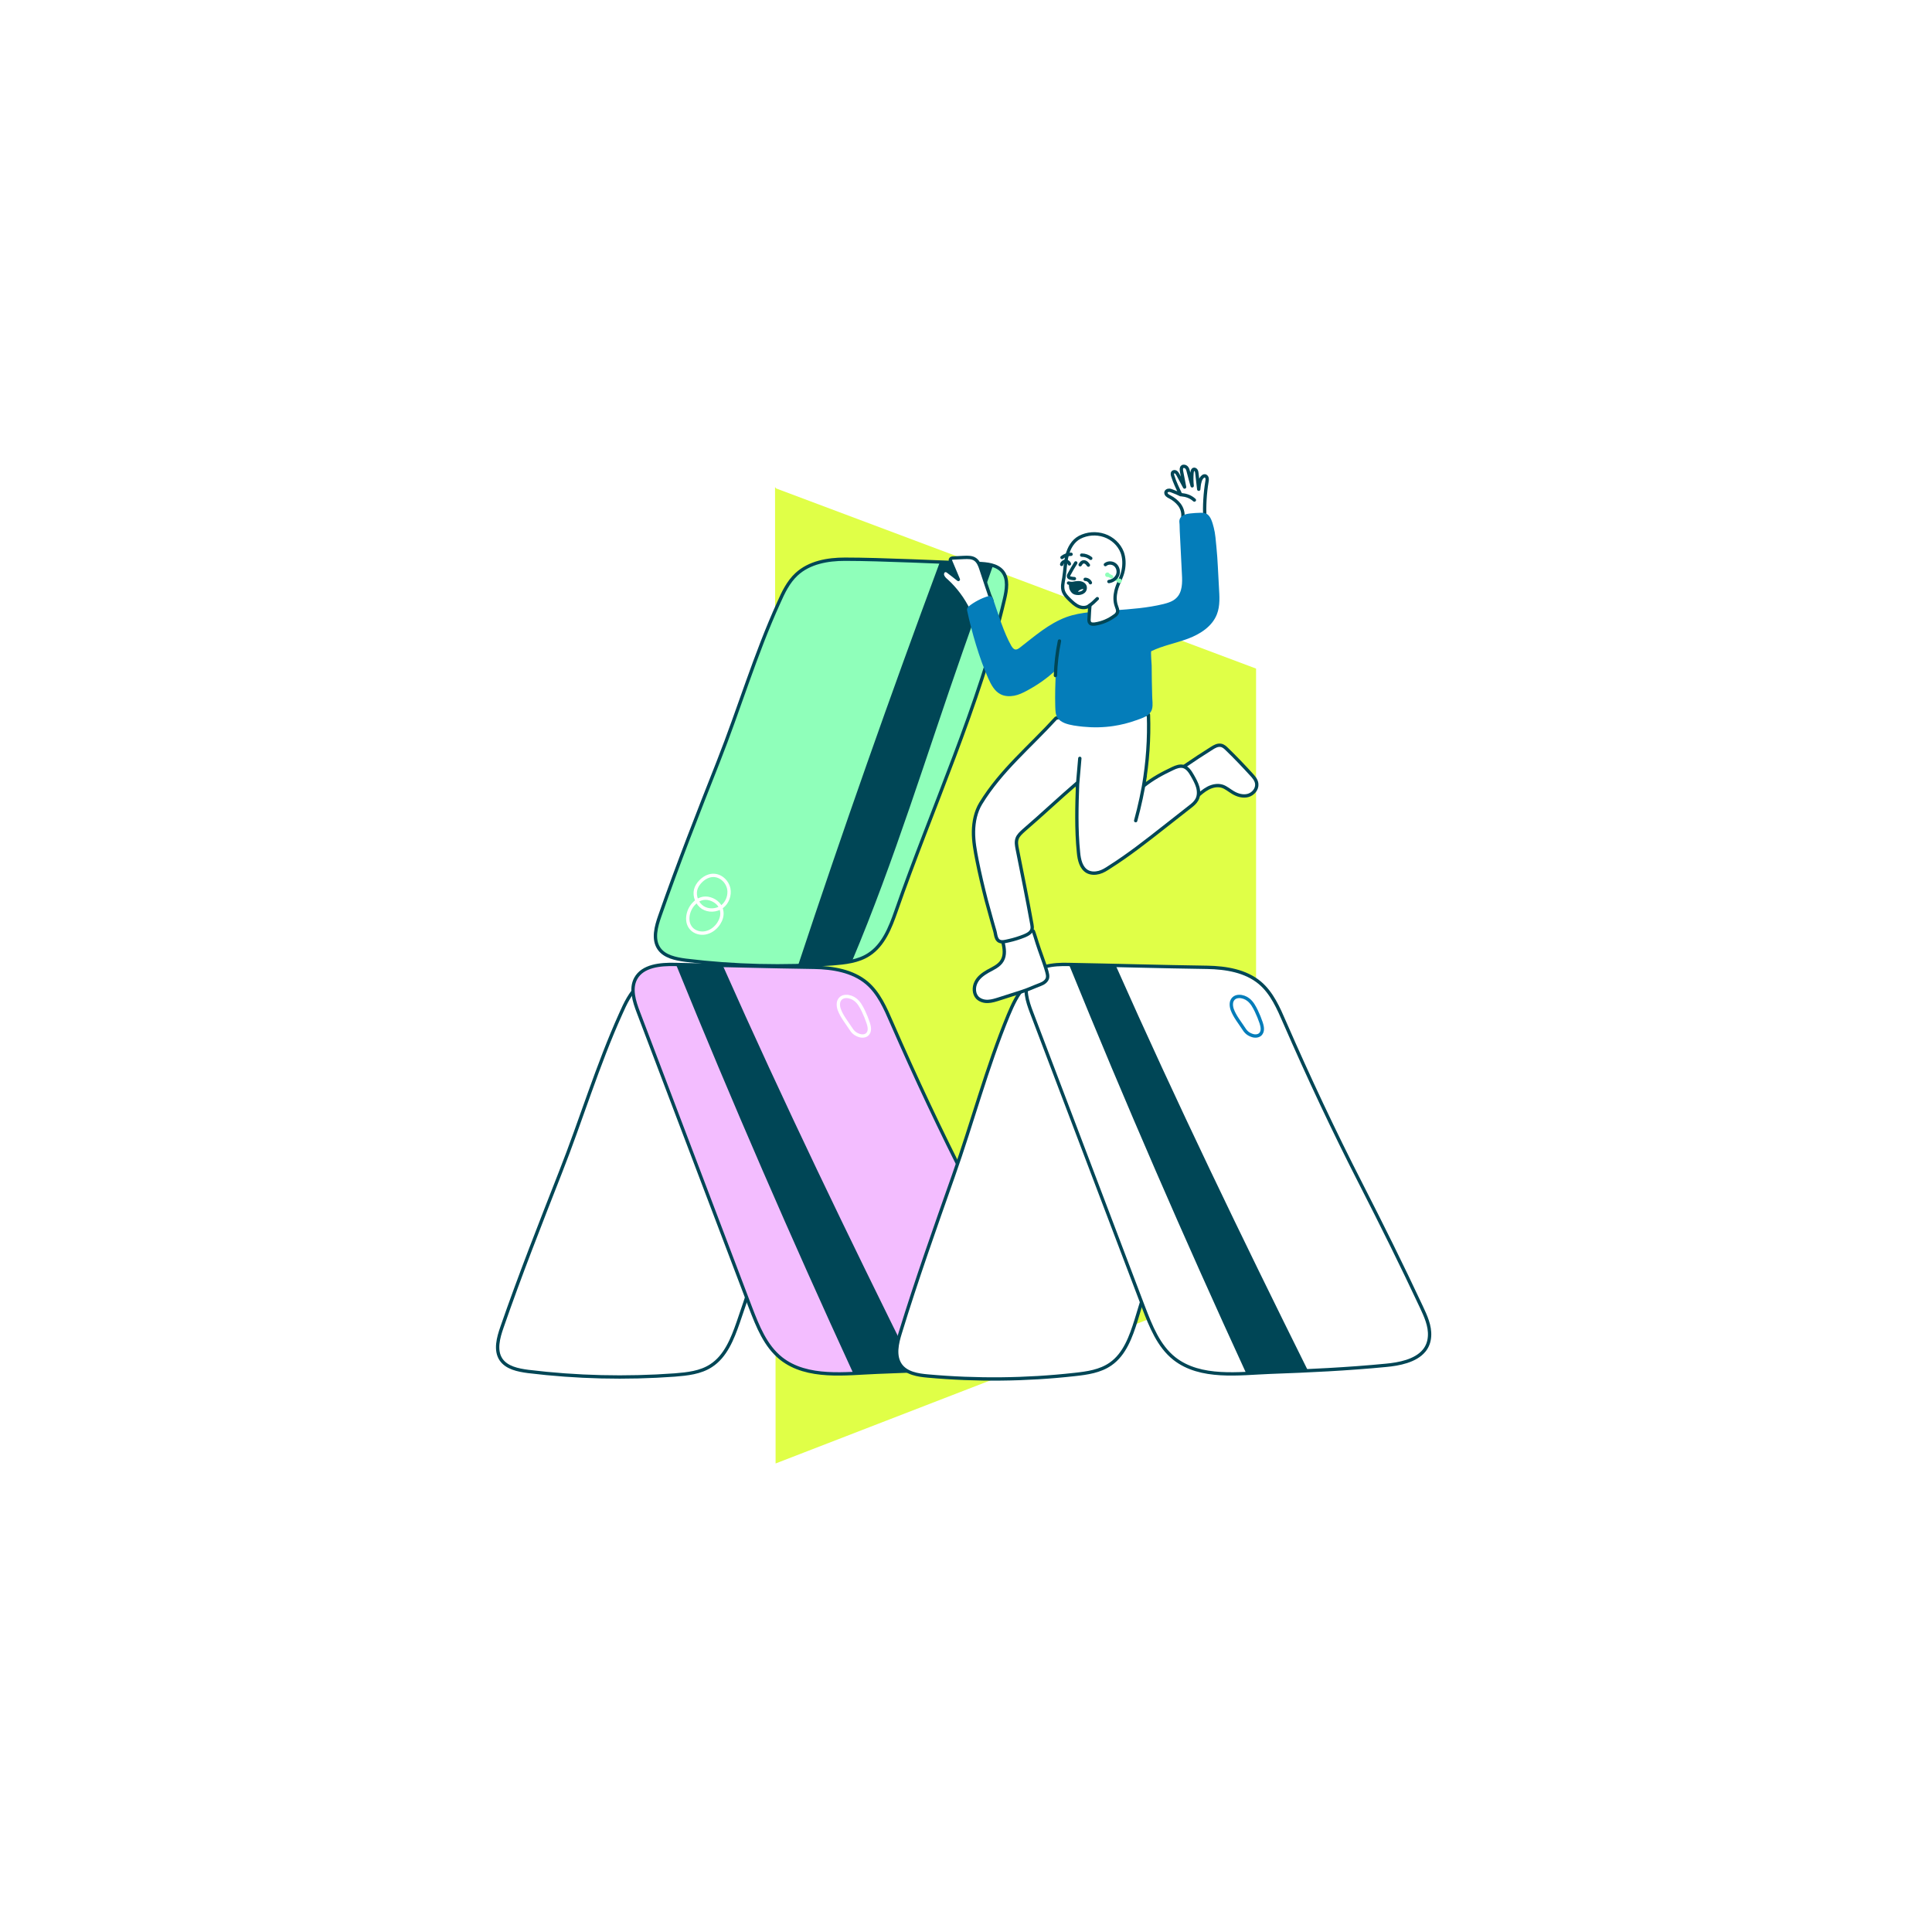 <svg width="280" height="280" viewBox="0 0 280 280" fill="none" xmlns="http://www.w3.org/2000/svg">
<rect width="280" height="280" fill="white"/>
<g clip-path="url(#clip0_4272_14356)">
<path d="M112.481 70.789L182.039 96.897V185.162L112.405 212.097L112.326 70.586" fill="#E0FF47"/>
<path d="M95.619 132.76C95.084 134.281 94.596 136.098 95.473 137.425C96.277 138.652 97.935 138.97 99.399 139.167C106.445 140.027 113.59 140.198 120.659 139.683C122.486 139.535 124.389 139.338 125.924 138.332C128.02 136.981 129.02 134.452 129.85 132.071C135.019 117.245 141.992 102.125 145.576 86.835C145.894 85.484 146.16 83.915 145.307 82.835C144.479 81.828 143.015 81.704 141.723 81.657C136.408 81.486 127.754 81.045 122.463 81.045C119.951 81.045 117.294 81.51 115.441 83.229C114.245 84.333 113.514 85.854 112.856 87.353C109.442 94.864 107.126 102.717 104.103 110.375C101.177 117.787 98.253 125.225 95.619 132.76Z" fill="#8FFFBA"/>
<path d="M95.619 132.76C95.084 134.281 94.596 136.098 95.473 137.425C96.277 138.652 97.935 138.97 99.399 139.167C106.445 140.027 113.59 140.198 120.659 139.683C122.486 139.535 124.389 139.338 125.924 138.332C128.02 136.981 129.02 134.452 129.85 132.071C135.019 117.245 141.992 102.125 145.576 86.835C145.894 85.484 146.16 83.915 145.307 82.835C144.479 81.828 143.015 81.704 141.723 81.657C136.408 81.486 127.754 81.045 122.463 81.045C119.951 81.045 117.294 81.51 115.441 83.229C114.245 84.333 113.514 85.854 112.856 87.353C109.442 94.864 107.126 102.717 104.103 110.375C101.177 117.787 98.253 125.225 95.619 132.76Z" stroke="#004656" stroke-width="0.483" stroke-linecap="round" stroke-linejoin="round"/>
<path d="M72.749 192.356C72.214 193.877 71.726 195.693 72.603 197.018C73.433 198.245 75.065 198.563 76.529 198.76C83.575 199.62 90.717 199.791 97.789 199.275C99.616 199.128 101.519 198.931 103.054 197.924C105.15 196.573 106.15 194.045 106.98 191.664C112.149 176.838 115.733 161.497 119.317 146.207C119.633 144.856 119.902 143.287 119.048 142.207C118.244 141.2 116.756 141.076 115.464 141.029C110.149 140.859 104.884 140.635 99.569 140.611C97.058 140.611 94.4 141.076 92.547 142.795C91.351 143.899 90.621 145.421 89.963 146.919C86.574 154.43 84.233 162.283 81.21 169.942C78.31 177.353 75.36 184.818 72.749 192.353V192.356Z" fill="white"/>
<path d="M72.749 192.356C72.214 193.877 71.726 195.693 72.603 197.018C73.433 198.245 75.065 198.563 76.529 198.76C83.575 199.62 90.717 199.791 97.789 199.275C99.616 199.128 101.519 198.931 103.054 197.924C105.15 196.573 106.15 194.045 106.98 191.664C112.149 176.838 115.733 161.497 119.317 146.207C119.633 144.856 119.902 143.287 119.048 142.207C118.244 141.2 116.756 141.076 115.464 141.029C110.149 140.859 104.884 140.635 99.569 140.611C97.058 140.611 94.4 141.076 92.547 142.795C91.351 143.899 90.621 145.421 89.963 146.919C86.574 154.43 84.233 162.283 81.21 169.942C78.31 177.353 75.36 184.818 72.749 192.353V192.356Z" stroke="#004656" stroke-width="0.483" stroke-linecap="round" stroke-linejoin="round"/>
<path d="M149.422 195.741C149.861 195.199 150.153 194.513 150.203 193.654C150.3 192.156 149.642 190.734 149.007 189.383C146.204 183.393 143.304 177.551 140.304 171.685C136.355 163.976 132.674 156.123 129.212 148.194C128.309 146.107 127.359 143.923 125.628 142.451C123.556 140.709 120.702 140.244 117.998 140.194C111.268 140.096 104.565 139.899 97.835 139.776C95.715 139.726 93.154 139.946 92.131 141.812C91.327 143.311 91.912 145.127 92.52 146.722C97.931 160.983 103.346 175.22 108.757 189.48C109.806 192.206 110.926 195.075 113.218 196.892C117.022 199.885 122.629 199.052 127.113 198.878C132.721 198.681 138.328 198.413 143.912 197.872C145.765 197.701 148.203 197.259 149.422 195.738V195.741Z" fill="#F3BDFF"/>
<path d="M149.422 195.741C149.861 195.199 150.153 194.513 150.203 193.654C150.3 192.156 149.642 190.734 149.007 189.383C146.204 183.393 143.304 177.551 140.304 171.685C136.355 163.976 132.674 156.123 129.212 148.194C128.309 146.107 127.359 143.923 125.628 142.451C123.556 140.709 120.702 140.244 117.998 140.194C111.268 140.096 104.565 139.899 97.835 139.776C95.715 139.726 93.154 139.946 92.131 141.812C91.327 143.311 91.912 145.127 92.52 146.722C97.931 160.983 103.346 175.22 108.757 189.48C109.806 192.206 110.926 195.075 113.218 196.892C117.022 199.885 122.629 199.052 127.113 198.878C132.721 198.681 138.328 198.413 143.912 197.872C145.765 197.701 148.203 197.259 149.422 195.738V195.741Z" stroke="#004656" stroke-width="0.483" stroke-linecap="round" stroke-linejoin="round"/>
<path d="M97.984 139.803C106.103 159.759 114.683 179.517 123.682 199.079C124.877 199.029 126.023 198.932 127.12 198.908C128.947 198.835 130.8 198.761 132.63 198.688C123.001 179.297 113.54 159.732 104.764 139.95C102.498 139.9 100.253 139.826 97.987 139.803H97.984Z" fill="#004656"/>
<path d="M124.679 150.114C124.071 149.943 123.68 149.673 123.338 149.131C122.753 148.224 121.996 147.315 121.63 146.308C121.507 145.964 121.461 145.573 121.534 145.228C121.85 144.098 123.241 144.295 123.972 144.884C124.507 145.302 124.826 145.914 125.118 146.503C125.387 147.068 125.63 147.656 125.825 148.245C125.972 148.713 126.118 149.302 125.825 149.743C125.606 150.111 125.095 150.211 124.679 150.111V150.114Z" stroke="white" stroke-width="0.483" stroke-linecap="round" stroke-linejoin="round"/>
<path d="M130.483 193.139C129.995 194.684 129.583 196.503 130.506 197.827C131.36 199.031 133.018 199.299 134.479 199.423C141.548 200.061 148.693 199.988 155.739 199.202C157.569 199.005 159.446 198.737 160.957 197.68C163.007 196.256 163.907 193.704 164.664 191.299C169.321 176.303 172.417 160.862 175.49 145.447C175.759 144.096 175.978 142.501 175.075 141.447C174.221 140.464 172.759 140.391 171.441 140.391C166.126 140.414 160.861 140.341 155.546 140.514C153.035 140.588 150.377 141.153 148.597 142.919C147.451 144.073 146.77 145.618 146.135 147.116C142.99 154.751 140.917 162.678 138.163 170.433C135.506 177.968 132.825 185.503 130.483 193.139Z" fill="white"/>
<path d="M130.483 193.139C129.995 194.684 129.583 196.503 130.506 197.827C131.36 199.031 133.018 199.299 134.479 199.423C141.548 200.061 148.693 199.988 155.739 199.202C157.569 199.005 159.446 198.737 160.957 197.68C163.007 196.256 163.907 193.704 164.664 191.299C169.321 176.303 172.417 160.862 175.49 145.447C175.759 144.096 175.978 142.501 175.075 141.447C174.221 140.464 172.759 140.391 171.441 140.391C166.126 140.414 160.861 140.341 155.546 140.514C153.035 140.588 150.377 141.153 148.597 142.919C147.451 144.073 146.77 145.618 146.135 147.116C142.99 154.751 140.917 162.678 138.163 170.433C135.506 177.968 132.825 185.503 130.483 193.139Z" stroke="#004656" stroke-width="0.483" stroke-linecap="round" stroke-linejoin="round"/>
<path d="M206.4 195.741C206.839 195.199 207.131 194.513 207.181 193.654C207.277 192.156 206.619 190.734 205.985 189.383C203.181 183.393 200.281 177.551 197.282 171.685C193.332 163.976 189.651 156.123 186.19 148.194C185.29 146.107 184.337 143.923 182.606 142.451C180.533 140.709 177.68 140.244 174.976 140.194C168.246 140.096 161.542 139.899 154.812 139.776C152.69 139.726 150.132 139.946 149.109 141.812C148.305 143.311 148.889 145.127 149.497 146.722C154.909 160.983 160.323 175.22 165.734 189.48C166.784 192.206 167.904 195.075 170.196 196.892C173.999 199.885 179.606 199.052 184.091 198.878C189.698 198.681 195.305 198.413 200.889 197.872C202.719 197.701 205.155 197.259 206.4 195.738V195.741Z" fill="white"/>
<path d="M206.4 195.741C206.839 195.199 207.131 194.513 207.181 193.654C207.277 192.156 206.619 190.734 205.985 189.383C203.181 183.393 200.281 177.551 197.282 171.685C193.332 163.976 189.651 156.123 186.19 148.194C185.29 146.107 184.337 143.923 182.606 142.451C180.533 140.709 177.68 140.244 174.976 140.194C168.246 140.096 161.542 139.899 154.812 139.776C152.69 139.726 150.132 139.946 149.109 141.812C148.305 143.311 148.889 145.127 149.497 146.722C154.909 160.983 160.323 175.22 165.734 189.48C166.784 192.206 167.904 195.075 170.196 196.892C173.999 199.885 179.606 199.052 184.091 198.878C189.698 198.681 195.305 198.413 200.889 197.872C202.719 197.701 205.155 197.259 206.4 195.738V195.741Z" stroke="#004656" stroke-width="0.483" stroke-linecap="round" stroke-linejoin="round"/>
<path d="M154.933 139.803C163.051 159.759 171.634 179.517 180.63 199.079C181.826 199.029 182.972 198.932 184.068 198.908C185.898 198.835 187.749 198.761 189.579 198.688C179.949 179.297 170.488 159.732 161.712 139.95C159.47 139.9 157.201 139.826 154.936 139.803H154.933Z" fill="#004656"/>
<path d="M181.632 150.114C181.024 149.943 180.632 149.673 180.29 149.131C179.705 148.224 178.948 147.315 178.582 146.308C178.46 145.964 178.413 145.573 178.486 145.228C178.802 144.098 180.193 144.295 180.924 144.884C181.462 145.302 181.778 145.914 182.07 146.503C182.339 147.068 182.582 147.656 182.778 148.245C182.924 148.713 183.07 149.302 182.778 149.743C182.558 150.111 182.07 150.211 181.632 150.111V150.114Z" stroke="#047DBA" stroke-width="0.483" stroke-linecap="round" stroke-linejoin="round"/>
<path d="M136.213 81.457C129.021 100.824 122.145 120.312 115.661 139.924C117.342 139.874 119.003 139.8 120.684 139.68C121.61 139.606 122.537 139.532 123.464 139.335C129.632 124.73 134.263 109.44 139.505 94.49C140.967 90.317 142.455 86.119 143.917 81.949C143.235 81.728 142.455 81.678 141.721 81.654C140.136 81.631 138.233 81.557 136.21 81.457H136.213Z" fill="#004656"/>
<path d="M100.374 134.745C100.935 135.211 101.762 135.361 102.47 135.137C103.177 134.94 103.785 134.425 104.177 133.812C104.493 133.321 104.689 132.732 104.616 132.144C104.519 131.187 103.788 130.548 102.935 130.277C102.008 129.983 101.154 130.301 100.496 131.04C99.619 131.996 99.254 133.789 100.374 134.745ZM100.812 128.953C100.593 129.91 101.031 130.99 101.862 131.531C102.689 132.046 103.835 131.996 104.642 131.408C105.422 130.819 105.811 129.739 105.618 128.782C105.326 127.481 104.034 126.548 102.742 126.966C101.911 127.21 101.011 128.096 100.815 128.956L100.812 128.953Z" stroke="white" stroke-width="0.483" stroke-linecap="round" stroke-linejoin="round"/>
<path d="M145.355 136.589C145.574 137.449 145.697 138.432 145.258 139.191C144.82 139.977 143.916 140.345 143.162 140.763C142.481 141.157 141.797 141.646 141.455 142.358C141.089 143.07 141.113 144.027 141.651 144.592C142.04 144.984 142.627 145.157 143.186 145.131C143.747 145.107 144.282 144.933 144.82 144.763C145.893 144.418 146.966 144.077 148.038 143.733C148.989 143.438 149.842 143.02 150.769 142.676C151.234 142.505 151.719 142.184 151.819 141.693C151.868 141.399 151.795 141.104 151.722 140.833C151.503 140.047 151.234 139.312 150.965 138.549C150.746 137.934 150.526 137.322 150.33 136.707C150.257 136.536 149.795 134.867 149.696 134.867C148.573 134.867 147.477 135.038 146.431 135.432C146.188 135.529 145.942 135.63 145.749 135.8C145.53 135.997 145.311 136.315 145.361 136.586L145.355 136.589Z" fill="white"/>
<path d="M145.355 136.589C145.574 137.449 145.697 138.432 145.258 139.191C144.82 139.977 143.916 140.345 143.162 140.763C142.481 141.157 141.797 141.646 141.455 142.358C141.089 143.07 141.113 144.027 141.651 144.592C142.04 144.984 142.627 145.157 143.186 145.131C143.747 145.107 144.282 144.933 144.82 144.763C145.893 144.418 146.966 144.077 148.038 143.733C148.989 143.438 149.842 143.02 150.769 142.676C151.234 142.505 151.719 142.184 151.819 141.693C151.868 141.399 151.795 141.104 151.722 140.833C151.503 140.047 151.234 139.312 150.965 138.549C150.746 137.934 150.526 137.322 150.33 136.707C150.257 136.536 149.795 134.867 149.696 134.867C148.573 134.867 147.477 135.038 146.431 135.432C146.188 135.529 145.942 135.63 145.749 135.8C145.53 135.997 145.311 136.315 145.361 136.586L145.355 136.589Z" stroke="#004656" stroke-width="0.483" stroke-linecap="round" stroke-linejoin="round"/>
<path d="M173.34 115.552C173.878 115.061 174.436 114.569 175.07 114.228C175.728 113.883 176.485 113.736 177.167 113.957C177.728 114.154 178.19 114.569 178.701 114.866C179.359 115.258 180.14 115.479 180.871 115.284C181.602 115.087 182.213 114.378 182.139 113.615C182.09 113.05 181.701 112.609 181.309 112.191C180.187 110.964 179.041 109.76 177.848 108.606C177.579 108.335 177.286 108.067 176.921 108.017C176.456 107.944 176.018 108.188 175.629 108.435C174.287 109.271 172.995 110.128 171.703 111.014C171.799 112.632 172.41 114.278 173.337 115.555L173.34 115.552Z" fill="white"/>
<path d="M173.34 115.552C173.878 115.061 174.436 114.569 175.07 114.228C175.728 113.883 176.485 113.736 177.167 113.957C177.728 114.154 178.19 114.569 178.701 114.866C179.359 115.258 180.14 115.479 180.871 115.284C181.602 115.087 182.213 114.378 182.139 113.615C182.09 113.05 181.701 112.609 181.309 112.191C180.187 110.964 179.041 109.76 177.848 108.606C177.579 108.335 177.286 108.067 176.921 108.017C176.456 107.944 176.018 108.188 175.629 108.435C174.287 109.271 172.995 110.128 171.703 111.014C171.799 112.632 172.41 114.278 173.337 115.555L173.34 115.552Z" stroke="#004656" stroke-width="0.483" stroke-linecap="round" stroke-linejoin="round"/>
<path d="M153.034 104.087C149.231 108.261 145.085 111.622 142.135 116.434C141.405 117.638 141.112 119.086 141.086 120.484C141.063 121.909 141.329 123.307 141.598 124.682C141.989 126.645 142.451 128.585 142.939 130.498C143.208 131.481 143.477 132.437 143.743 133.418C143.89 133.909 144.012 134.401 144.158 134.866C144.281 135.257 144.281 135.675 144.474 136.043C144.863 136.732 145.571 136.461 146.182 136.337C146.962 136.167 147.743 135.919 148.474 135.625C148.935 135.428 149.45 135.16 149.57 134.668C149.62 134.448 149.593 134.2 149.546 133.956C148.889 130.324 148.158 126.692 147.427 123.057C147.33 122.542 147.231 122.027 147.404 121.535C147.573 121.044 147.988 120.699 148.354 120.358C151.011 118.074 153.522 115.693 156.18 113.412C156.057 116.799 155.961 120.187 156.303 123.548C156.399 124.605 156.668 125.806 157.595 126.321C158.106 126.592 158.717 126.592 159.276 126.445C159.837 126.298 160.325 125.98 160.811 125.659C163.565 123.916 166.125 121.903 168.686 119.89C169.929 118.907 171.198 117.927 172.44 116.944C172.829 116.649 173.221 116.331 173.463 115.887C173.756 115.348 173.756 114.683 173.586 114.071C173.417 113.482 173.098 112.917 172.806 112.402C172.49 111.837 172.098 111.248 171.49 111.077C170.978 110.954 170.441 111.151 169.979 111.372C168.467 112.084 167.052 112.843 165.737 113.9C166.321 110.489 166.567 107.027 166.444 103.592C161.983 102.733 157.449 102.98 153.034 104.084V104.087Z" fill="white"/>
<path d="M156.496 109.906C156.373 111.304 156.253 112.729 156.13 114.127M165.979 112.458C165.637 114.642 165.175 116.802 164.591 118.939M153.034 104.087C149.231 108.261 145.085 111.622 142.135 116.434C141.405 117.638 141.112 119.086 141.086 120.484C141.063 121.909 141.329 123.307 141.598 124.682C141.989 126.645 142.451 128.585 142.939 130.498C143.208 131.481 143.477 132.437 143.743 133.418C143.89 133.909 144.012 134.401 144.158 134.866C144.281 135.257 144.281 135.675 144.474 136.043C144.863 136.732 145.571 136.461 146.182 136.337C146.962 136.167 147.743 135.919 148.474 135.625C148.935 135.428 149.45 135.16 149.57 134.668C149.62 134.448 149.593 134.2 149.546 133.956C148.889 130.324 148.158 126.692 147.427 123.057C147.33 122.542 147.231 122.027 147.404 121.535C147.573 121.044 147.988 120.699 148.354 120.358C151.011 118.074 153.522 115.693 156.18 113.412C156.057 116.799 155.961 120.187 156.303 123.548C156.399 124.605 156.668 125.806 157.595 126.321C158.106 126.592 158.717 126.592 159.276 126.445C159.837 126.298 160.325 125.98 160.811 125.659C163.565 123.916 166.125 121.903 168.686 119.89C169.929 118.907 171.198 117.927 172.44 116.944C172.829 116.649 173.221 116.331 173.463 115.887C173.756 115.348 173.756 114.683 173.586 114.071C173.417 113.482 173.098 112.917 172.806 112.402C172.49 111.837 172.098 111.248 171.49 111.077C170.978 110.954 170.441 111.151 169.979 111.372C168.467 112.084 167.052 112.843 165.737 113.9C166.321 110.489 166.567 107.027 166.444 103.592C161.983 102.733 157.449 102.98 153.034 104.084V104.087Z" stroke="#004656" stroke-width="0.483" stroke-linecap="round" stroke-linejoin="round"/>
<path d="M174.609 75.076C174.536 73.31 174.632 71.517 174.925 69.775C174.948 69.627 174.974 69.48 174.948 69.333C174.925 69.186 174.825 69.039 174.705 68.989C174.463 68.892 174.244 69.112 174.094 69.333C173.826 69.798 173.779 70.363 173.729 70.905C173.633 70.119 173.559 69.36 173.46 68.574C173.437 68.45 173.437 68.329 173.364 68.206C173.314 68.109 173.194 68.009 173.071 68.009C172.948 68.009 172.875 68.106 172.829 68.206C172.779 68.303 172.779 68.427 172.756 68.524C172.706 69.162 172.706 69.775 172.779 70.413C172.583 69.728 172.39 69.015 172.218 68.327C172.168 68.106 172.095 67.885 171.949 67.738C171.802 67.591 171.534 67.517 171.364 67.641C171.168 67.788 171.194 68.082 171.241 68.329C171.387 69.092 171.534 69.828 171.68 70.587C171.364 69.998 171.045 69.41 170.73 68.821C170.656 68.674 170.56 68.527 170.437 68.43C170.291 68.332 170.095 68.332 169.975 68.453C169.879 68.577 169.902 68.771 169.952 68.945C170.244 69.901 170.683 70.784 171.121 71.694C170.706 71.497 170.268 71.302 169.853 71.155C169.706 71.105 169.56 71.031 169.388 71.058C169.218 71.058 169.072 71.155 168.999 71.279C168.926 71.426 168.999 71.623 169.122 71.744C169.244 71.867 169.391 71.941 169.537 72.015C170.072 72.285 170.56 72.677 170.925 73.145C171.291 73.636 171.487 74.249 171.437 74.837C172.34 75.55 173.679 75.647 174.606 75.082L174.609 75.076Z" fill="white"/>
<path d="M171.171 71.688C171.902 71.761 172.536 71.959 173.098 72.474M174.609 75.076C174.536 73.31 174.632 71.517 174.925 69.775C174.948 69.627 174.974 69.48 174.948 69.333C174.925 69.186 174.825 69.039 174.705 68.989C174.463 68.892 174.244 69.112 174.094 69.333C173.826 69.798 173.779 70.363 173.729 70.905C173.633 70.119 173.559 69.36 173.46 68.574C173.437 68.45 173.437 68.329 173.364 68.206C173.314 68.109 173.194 68.009 173.071 68.009C172.948 68.009 172.875 68.106 172.829 68.206C172.779 68.303 172.779 68.427 172.756 68.524C172.706 69.162 172.706 69.775 172.779 70.413C172.583 69.728 172.39 69.015 172.218 68.327C172.168 68.106 172.095 67.885 171.949 67.738C171.802 67.591 171.534 67.517 171.364 67.641C171.168 67.788 171.194 68.082 171.241 68.329C171.387 69.092 171.534 69.828 171.68 70.587C171.364 69.998 171.045 69.41 170.73 68.821C170.656 68.674 170.56 68.527 170.437 68.43C170.291 68.332 170.095 68.332 169.975 68.453C169.879 68.577 169.902 68.771 169.952 68.945C170.244 69.901 170.683 70.784 171.121 71.694C170.706 71.497 170.268 71.302 169.853 71.155C169.706 71.105 169.56 71.031 169.388 71.058C169.218 71.058 169.072 71.155 168.999 71.279C168.926 71.426 168.999 71.623 169.122 71.744C169.244 71.867 169.391 71.941 169.537 72.015C170.072 72.285 170.56 72.677 170.925 73.145C171.291 73.636 171.487 74.249 171.437 74.837C172.34 75.55 173.679 75.647 174.606 75.082L174.609 75.076Z" stroke="#004656" stroke-width="0.483" stroke-linecap="round" stroke-linejoin="round"/>
<path d="M143.669 86.808C143.596 86.611 143.5 86.416 143.427 86.243C143.281 85.825 143.158 85.407 143.012 85.015C142.743 84.18 142.45 83.347 142.184 82.511C142.015 81.972 141.792 81.407 141.354 81.086C140.892 80.742 140.258 80.768 139.673 80.792C139.185 80.815 138.673 80.842 138.185 80.865C138.015 80.865 137.796 80.915 137.746 81.062C137.697 81.16 137.746 81.283 137.796 81.38C138.162 82.24 138.527 83.099 138.892 83.982C138.43 83.614 137.966 83.246 137.504 82.902C137.358 82.778 137.188 82.658 136.992 82.681C136.676 82.705 136.504 83.099 136.603 83.417C136.7 83.712 136.945 83.959 137.188 84.153C138.504 85.357 139.576 86.805 140.357 88.4C140.407 88.497 141.307 88.377 141.43 88.35C141.772 88.3 142.137 88.227 142.479 88.106C142.871 87.982 143.675 87.614 143.772 87.173C143.748 87.049 143.722 86.929 143.675 86.805L143.669 86.808Z" fill="white"/>
<path d="M143.669 86.808C143.596 86.611 143.5 86.416 143.427 86.243C143.281 85.825 143.158 85.407 143.012 85.015C142.743 84.18 142.45 83.347 142.184 82.511C142.015 81.972 141.792 81.407 141.354 81.086C140.892 80.742 140.258 80.768 139.673 80.792C139.185 80.815 138.673 80.842 138.185 80.865C138.015 80.865 137.796 80.915 137.746 81.062C137.697 81.16 137.746 81.283 137.796 81.38C138.162 82.24 138.527 83.099 138.892 83.982C138.43 83.614 137.966 83.246 137.504 82.902C137.358 82.778 137.188 82.658 136.992 82.681C136.676 82.705 136.504 83.099 136.603 83.417C136.7 83.712 136.945 83.959 137.188 84.153C138.504 85.357 139.576 86.805 140.357 88.4C140.407 88.497 141.307 88.377 141.43 88.35C141.772 88.3 142.137 88.227 142.479 88.106C142.871 87.982 143.675 87.614 143.772 87.173C143.748 87.049 143.722 86.929 143.675 86.805L143.669 86.808Z" stroke="#004656" stroke-width="0.483" stroke-linecap="round" stroke-linejoin="round"/>
<path d="M153.033 97.045C152.936 99.206 152.887 100.677 152.936 102.42C152.96 102.961 152.96 103.55 153.252 104.015C153.495 104.383 153.886 104.63 154.302 104.801C155.106 105.119 156.082 105.219 156.936 105.316C158.424 105.463 159.909 105.439 161.374 105.219C162.496 105.048 163.592 104.777 164.665 104.386C165.542 104.068 166.665 103.771 166.957 102.767C167.127 102.128 166.981 101.442 166.981 100.777C166.957 100.065 166.957 99.329 166.931 98.617C166.931 97.904 166.908 97.169 166.908 96.456C166.908 96.236 166.738 94.419 166.858 94.37C168.539 93.56 170.419 93.216 172.196 92.553C173.95 91.891 175.681 90.787 176.365 89.019C176.853 87.768 176.731 86.393 176.657 85.066C176.535 83.126 176.488 81.186 176.292 79.273C176.196 78.34 176.146 77.36 175.903 76.45C175.734 75.812 175.488 74.781 174.854 74.464C174.585 74.316 174.269 74.316 173.977 74.316C173.488 74.316 172.977 74.366 172.489 74.413C172.073 74.464 171.661 74.537 171.319 74.781C171.027 75.002 170.881 75.347 170.927 75.715C170.977 76.106 170.951 76.5 170.977 76.918C171.074 79.029 171.196 81.116 171.293 83.226C171.366 84.43 171.366 85.828 170.489 86.661C170.001 87.152 169.293 87.373 168.612 87.544C166.297 88.109 163.882 88.28 161.493 88.453C159.225 88.624 156.69 88.651 154.544 89.436C152.01 90.37 149.937 92.209 147.814 93.854C147.619 94.002 147.376 94.172 147.133 94.125C146.864 94.075 146.718 93.831 146.572 93.61C145.476 91.697 144.669 88.971 143.915 86.787C143.818 86.469 143.476 86.322 143.16 86.419C142.184 86.714 141.137 87.279 140.38 87.891C140.21 88.038 140.111 88.259 140.161 88.48C140.842 91.647 141.915 95.353 143.207 98.272C143.622 99.206 144.134 100.189 145.037 100.63C145.622 100.924 146.329 100.948 146.987 100.827C147.645 100.704 148.256 100.409 148.841 100.091C150.352 99.282 151.767 98.299 153.009 97.122L153.033 97.048V97.045Z" fill="#047DBA"/>
<path d="M153.546 92.897C153.204 94.542 153.011 96.211 152.961 97.903" stroke="#004656" stroke-width="0.483" stroke-linecap="round" stroke-linejoin="round"/>
<path d="M161.737 85.63C161.567 86.343 161.541 87.129 161.786 87.814C161.883 88.109 162.055 88.429 161.956 88.747C161.883 88.968 161.713 89.142 161.517 89.262C160.687 89.875 159.713 90.293 158.69 90.44C158.448 90.463 158.155 90.49 157.983 90.316C157.81 90.142 157.813 89.875 157.837 89.627C157.86 88.965 157.91 88.35 157.959 87.714C157.544 88.106 156.886 88.132 156.351 87.911C155.817 87.691 155.401 87.273 154.986 86.881C154.644 86.537 154.305 86.192 154.133 85.751C153.89 85.112 154.059 84.427 154.182 83.764C154.352 82.684 154.378 81.58 154.644 80.5C154.913 79.42 155.498 78.39 156.471 77.875C157.568 77.309 158.86 77.212 160.032 77.604C161.202 77.995 162.201 78.905 162.64 80.058C162.932 80.868 162.956 81.777 162.786 82.637C162.59 83.667 161.982 84.577 161.737 85.63Z" fill="white"/>
<path d="M161.737 85.63C161.567 86.343 161.541 87.129 161.786 87.814C161.883 88.109 162.055 88.429 161.956 88.747C161.883 88.968 161.713 89.142 161.517 89.262C160.687 89.875 159.713 90.293 158.69 90.44C158.448 90.463 158.155 90.49 157.983 90.316C157.81 90.142 157.813 89.875 157.837 89.627C157.86 88.965 157.91 88.35 157.959 87.714C157.544 88.106 156.886 88.132 156.351 87.911C155.817 87.691 155.401 87.273 154.986 86.881C154.644 86.537 154.305 86.192 154.133 85.751C153.89 85.112 154.059 84.427 154.182 83.764C154.352 82.684 154.378 81.58 154.644 80.5C154.913 79.42 155.498 78.39 156.471 77.875C157.568 77.309 158.86 77.212 160.032 77.604C161.202 77.995 162.201 78.905 162.64 80.058C162.932 80.868 162.956 81.777 162.786 82.637C162.59 83.667 161.982 84.577 161.737 85.63Z" stroke="#004656" stroke-width="0.483" stroke-linecap="round" stroke-linejoin="round"/>
<path d="M162.249 84.084C162.302 84.084 162.346 84.128 162.346 84.181C162.346 84.234 162.302 84.278 162.249 84.278C162.197 84.278 162.153 84.234 162.153 84.181C162.153 84.128 162.197 84.084 162.249 84.084Z" fill="#8FFFBA"/>
<path d="M162.225 84.181L161.614 83.863M162.249 84.084C162.301 84.084 162.345 84.128 162.345 84.181C162.345 84.234 162.301 84.278 162.249 84.278C162.196 84.278 162.152 84.234 162.152 84.181C162.152 84.128 162.196 84.084 162.249 84.084Z" stroke="#8FFFBA" stroke-width="0.483" stroke-linecap="round" stroke-linejoin="round"/>
<path d="M159.03 86.76C158.664 87.128 158.299 87.473 157.86 87.791M155.91 81.58C155.568 82.119 155.229 82.684 154.934 83.249C154.861 83.373 154.811 83.52 154.884 83.64C154.934 83.714 155.007 83.738 155.08 83.764C155.299 83.814 155.495 83.861 155.714 83.861" stroke="#004656" stroke-width="0.483" stroke-linecap="round" stroke-linejoin="round"/>
<path d="M160.2 81.828C160.615 81.484 161.273 81.534 161.662 81.902C162.051 82.269 162.174 82.885 161.954 83.373C161.735 83.865 161.247 84.209 160.712 84.283" fill="white"/>
<path d="M160.2 81.826C160.616 81.482 161.273 81.532 161.662 81.9C162.051 82.268 162.174 82.883 161.954 83.372C161.735 83.863 161.247 84.207 160.712 84.281M158.081 80.917C157.715 80.623 157.254 80.452 156.765 80.452M153.912 80.793C154.277 80.499 154.739 80.328 155.228 80.328M157.739 81.9C157.642 81.776 157.543 81.629 157.397 81.532C157.251 81.435 157.081 81.385 156.909 81.458C156.739 81.532 156.64 81.703 156.543 81.85M154.985 81.726C154.912 81.482 154.643 81.308 154.4 81.335C154.158 81.358 153.912 81.555 153.865 81.8" stroke="#004656" stroke-width="0.483" stroke-linecap="round" stroke-linejoin="round"/>
<path d="M155.152 84.577C155.395 84.6 155.614 84.503 155.86 84.48C156.102 84.456 156.348 84.43 156.591 84.48C156.833 84.53 157.079 84.65 157.202 84.871C157.251 84.945 157.275 85.042 157.275 85.142C157.178 85.118 157.056 85.118 156.959 85.118C156.667 85.142 156.374 85.266 156.155 85.463C156.032 85.586 155.912 85.757 155.863 85.954C155.766 85.931 155.667 85.881 155.57 85.807C155.401 85.66 155.278 85.463 155.205 85.242C155.155 85.021 155.155 84.8 155.155 84.58L155.152 84.577Z" fill="#004656"/>
<path d="M155.519 84.55C155.299 84.573 155.08 84.55 154.861 84.5M158.03 84.453C157.907 84.158 157.591 83.961 157.273 83.961M155.153 84.576C155.396 84.6 155.615 84.502 155.861 84.479C156.103 84.455 156.349 84.429 156.592 84.479C156.834 84.529 157.08 84.65 157.203 84.87C157.252 84.944 157.276 85.041 157.276 85.141C157.179 85.118 157.056 85.118 156.96 85.118C156.668 85.141 156.375 85.265 156.156 85.462C156.033 85.586 155.913 85.756 155.864 85.954C155.767 85.93 155.668 85.88 155.571 85.806C155.402 85.659 155.279 85.462 155.206 85.241C155.156 85.02 155.156 84.8 155.156 84.579L155.153 84.576ZM156.957 85.091C157.053 85.091 157.176 85.091 157.273 85.115C157.296 85.285 157.249 85.459 157.176 85.58C157.007 85.851 156.665 85.971 156.346 85.998C156.176 85.998 156.03 85.998 155.858 85.948C155.907 85.777 156.004 85.603 156.15 85.456C156.369 85.235 156.662 85.112 156.954 85.088L156.957 85.091Z" stroke="#004656" stroke-width="0.483" stroke-linecap="round" stroke-linejoin="round"/>
<path d="M160.495 83.201C160.548 83.201 160.591 83.245 160.591 83.298C160.591 83.351 160.548 83.395 160.495 83.395C160.442 83.395 160.398 83.351 160.398 83.298C160.398 83.245 160.442 83.201 160.495 83.201Z" fill="#8FFFBA"/>
<path d="M160.518 83.298L161.103 83.593M160.495 83.201C160.548 83.201 160.591 83.245 160.591 83.298C160.591 83.351 160.548 83.395 160.495 83.395C160.442 83.395 160.398 83.351 160.398 83.298C160.398 83.245 160.442 83.201 160.495 83.201Z" stroke="#8FFFBA" stroke-width="0.483" stroke-linecap="round" stroke-linejoin="round"/>
</g>
<defs>
<clipPath id="clip0_4272_14356">
<rect width="242.096" height="146.246" fill="white" transform="translate(18.982 66.732)"/>
</clipPath>
</defs>
</svg>
